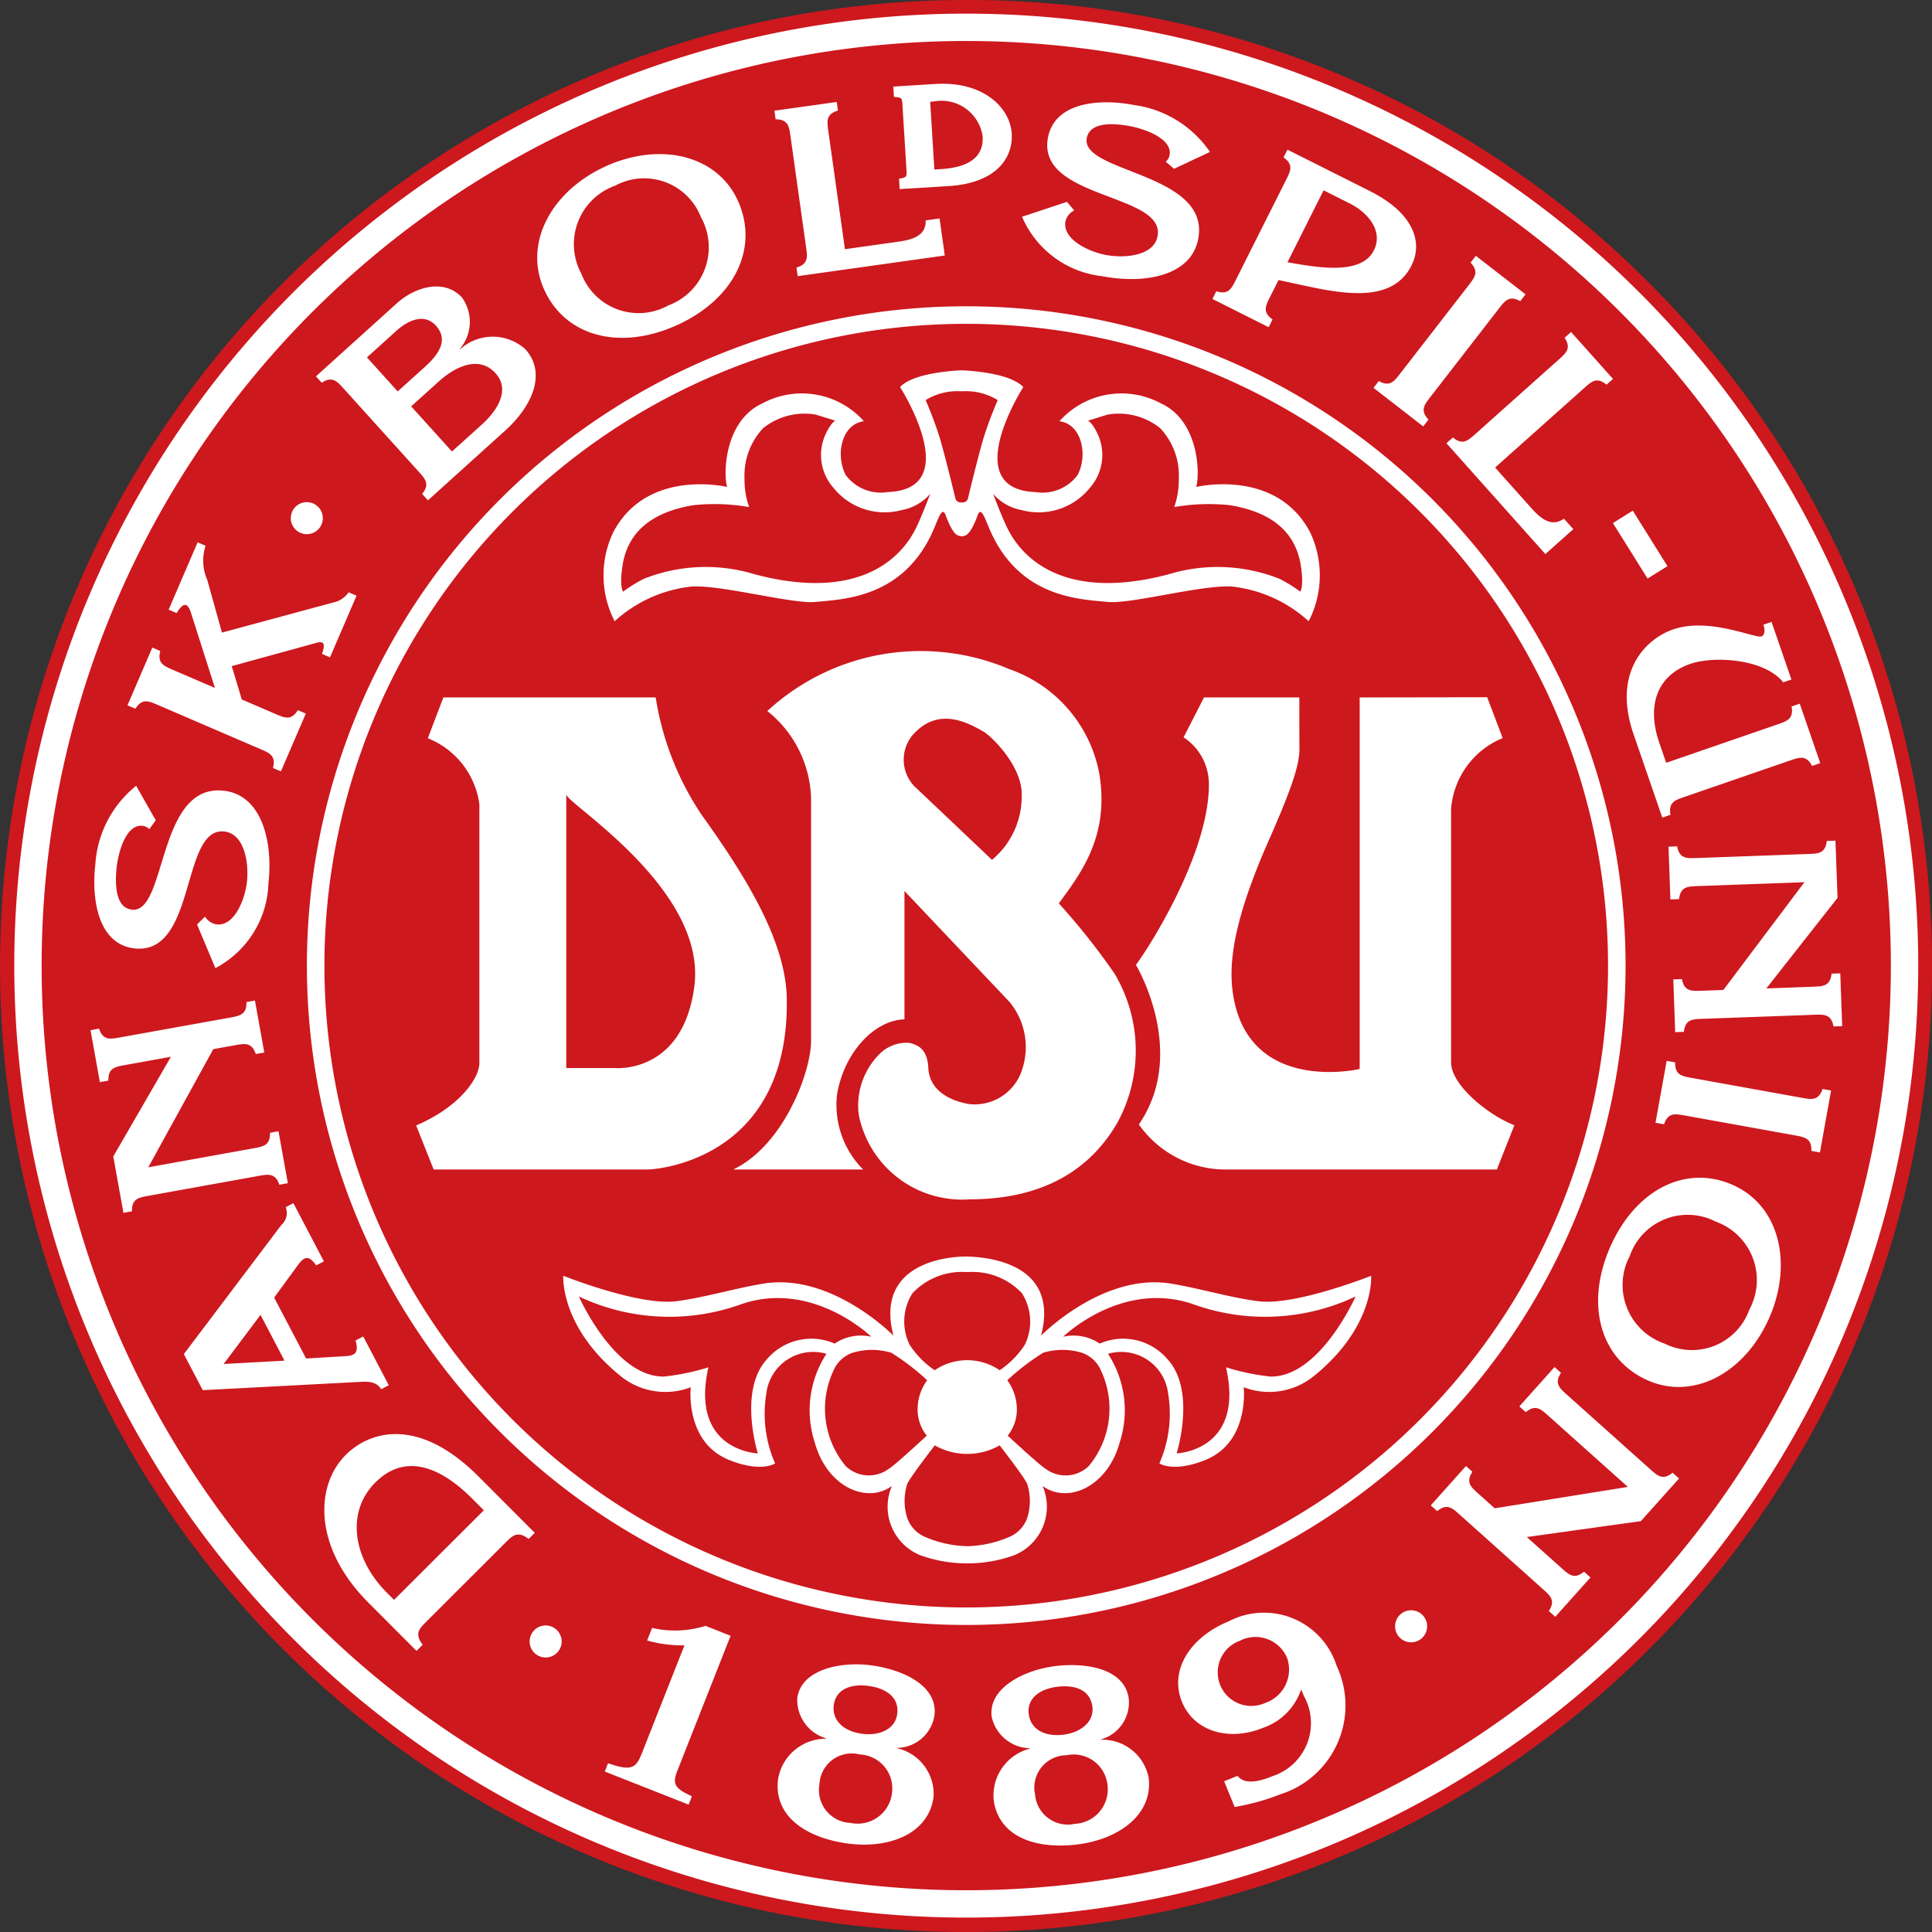 <svg xmlns="http://www.w3.org/2000/svg" viewBox=".47 .5 92.17 92.17"><rect x=".47" y=".5" width="92.17" height="92.17" fill="#333333" stroke="none"/><defs><style>.cls-1{fill:#fff}.cls-2{fill:#cd181e}</style></defs><path d="M46.566.877a45.689 45.689 0 1 0 .002 0h-.001" class="cls-1"/><path d="M46.566.5a46.086 46.086 0 1 0 32.611 13.53l-.037-.037A45.768 45.768 0 0 0 46.566.5m45.417 46.067a45.416 45.416 0 1 1-13.302-32.114 45.417 45.417 0 0 1 13.302 32.114" class="cls-2"/><path d="M46.566 90.678a44.111 44.111 0 1 0-44.11-44.112 44.111 44.111 0 0 0 44.11 44.112" class="cls-2"/><path d="M26.501 79.574a.764.764 0 1 0-.764-.764.764.764 0 0 0 .764.764m41.288-.724a.764.764 0 1 0-.763-.765v.001a.763.763 0 0 0 .762.764M15.107 25.984a.764.764 0 1 0-.764-.764.764.764 0 0 0 .764.764m31.459 52.038a31.455 31.455 0 1 0-31.455-31.455 31.455 31.455 0 0 0 31.455 31.455M15.947 46.567a30.619 30.619 0 1 1 30.62 30.62 30.619 30.619 0 0 1-30.62-30.62" class="cls-1"/><path d="M33.92 39.34a13.915 13.915 0 0 1-2.169-5.567H21.622l-.742 1.948a3.951 3.951 0 0 1 2.46 3.15V51.22c0 .691-.917 2.077-3.017 2.971l.835 2.103H31.32c.744 0 6.828-.645 6.684-8.182-.055-2.826-2.122-6.035-4.085-8.771m-.324 8.214c-.549 4.223-3.806 3.898-3.806 3.898h-2.304V38.399c0 .43 6.713 4.515 6.11 9.156" class="cls-1"/><path d="M53.642 46.951a32.18 32.18 0 0 0-2.66-3.354c1.119-1.508 2.408-3.262 1.936-6.164a6.55 6.55 0 0 0-4.288-5.007 10.789 10.789 0 0 0-11.554 1.995 5.52 5.52 0 0 1 2.088 4.13v11.606c0 1.467-1.294 4.976-3.713 6.137h6.197a4.368 4.368 0 0 1-1.244-3.589c.333-1.965 1.745-3.527 3.215-3.575v-6.123l5.01 5.29a3.379 3.379 0 0 1 .612 3.201 2.371 2.371 0 0 1-2.56 1.671c-1.074-.195-1.878-.749-1.924-1.723s-.568-1.1-.892-1.193a1.832 1.832 0 0 0-1.36.457 3.48 3.48 0 0 0-1.067 2.97 5.026 5.026 0 0 0 5.29 4.037c2.83 0 5.475-.928 7.054-3.666a7.175 7.175 0 0 0-.14-7.1m-4.43-8.472a3.925 3.925 0 0 1-1.417 3.042s-3.254-3.088-3.573-3.388a1.83 1.83 0 0 1-.047-2.737c1.197-1.17 2.58-.354 3.232.018.348.2 1.867 1.655 1.806 3.065" class="cls-1"/><path d="M62.457 33.772H57.91l-.974 1.902a2.675 2.675 0 0 1 1.206 2.182c.046 3.201-2.692 7.61-3.48 8.677 0 0 2.505 4.162.14 7.611a5.056 5.056 0 0 0 4.13 2.15H71.88l.836-2.112c-1.23-.475-3.019-1.909-3.019-2.999V39.087a3.985 3.985 0 0 1 2.461-3.375l-.74-1.949-6.082.01v17.725s-5.2 1.218-6.02-3.434c-.28-1.578.014-3.7 1.703-7.517 1.597-3.607 1.44-3.985 1.44-4.749ZM19.27 76.825l-.35-.35c-1.609-1.611-1.964-3.832-.542-5.251 1.407-1.405 3.073-.777 4.616.768l.558.56Zm6.712-3.198-2.678-2.683c-2.943-2.95-5.262-2.11-6.337-1.038-1.453 1.45-1.585 4.384 1.084 7.058l2.29 2.295.293-.292c-.401-.528-.164-.765.176-1.104l3.776-3.77c.34-.34.577-.576 1.104-.175Zm-11.939-8.215-2.904.16 1.76-2.343ZM9.241 65.1l.902 1.721 7.408-.39c.345-.014.851-.083 1.101.346l.366-.192-1.219-2.326-.366.192c.168.608-.033.729-.539.751l-1.82.108-1.525-2.906 1.094-1.496c.3-.415.517-.603.912-.04l.367-.192-1.455-2.777-.367.192a.759.759 0 0 1-.21.852Zm-1.697-8.912 5.02-.905c.473-.085.803-.145.786-.741l.406-.074.447 2.479-.406.074c-.193-.564-.522-.505-.995-.42l-5.25.947c-.473.085-.802.144-.786.74l-.407.073-.485-2.69 2.75-4.755-2.198.396c-.472.085-.802.145-.785.74l-.406.074-.447-2.478.406-.074c.193.564.522.505.995.419l5.251-.945c.473-.086.803-.145.786-.741l.406-.074.447 2.479-.406.073c-.193-.564-.522-.505-.995-.42l-1.033.187Zm2.327-11.584.38-.374a.813.813 0 0 0 .542.37c.865.1 1.361-1.191 1.456-2.016.107-.945-.129-2.307-1.073-2.415-2.096-.24-1.306 5.918-4.3 5.575-1.698-.194-2.054-2.284-1.858-4.001a5.227 5.227 0 0 1 1.948-3.755l.934 1.644-.306.424a.523.523 0 0 0-.319-.158c-.788-.09-1.152 1.23-1.237 1.96-.086.76-.087 1.947.723 2.039 1.686.193 1.186-6.04 4.39-5.673 1.842.21 2.345 2.493 2.125 4.41a4.729 4.729 0 0 1-2.532 4.052Zm6.496-15.361a1.138 1.138 0 0 0 .732-.487l.38.164-1.266 2.94-.379-.163c.212-.609-.009-.6-.299-.52l-4.01 1.102.481 1.591 1.61.693c.441.19.75.323 1.064-.184l.38.164-1.188 2.757-.379-.163c.152-.577-.157-.71-.597-.899l-4.902-2.109c-.44-.19-.748-.323-1.063.183l-.379-.163 1.185-2.756.38.164c-.15.576.156.708.598.898l2.01.865-1.15-3.6c-.178-.545-.4-.422-.68.028l-.379-.164 1.382-3.211.38.163a2.292 2.292 0 0 0 .083 1.64l.698 2.503Zm5.665-7.203-1.946-2.153 1.303-1.177c.884-.799 1.977-1.228 2.725-.4.681.754.145 1.72-.651 2.438Zm-1.146 2.33 3.698-3.34c1.252-1.132 1.989-2.715.95-3.867a2.317 2.317 0 0 0-3.11-.003l-.015-.018a1.985 1.985 0 0 0 .106-2.441c-.816-.904-2.2-.556-3.124.278l-3.848 3.475.277.307c.497-.329.722-.08 1.044.276l3.576 3.96c.321.356.546.604.169 1.066Zm-1.443-5.196-1.467-1.623 1.402-1.267c.607-.547 1.358-.834 1.889-.246.592.654.174 1.332-.511 1.951Zm12.902-4.099a2.923 2.923 0 0 1-4.142-1.521 2.96 2.96 0 0 1 1.617-4.197 2.905 2.905 0 0 1 4.087 1.497 2.957 2.957 0 0 1-1.562 4.22m.411.943c2.747-1.241 3.94-3.678 2.918-5.937-.988-2.187-3.712-2.817-6.289-1.654-2.612 1.18-3.955 3.674-2.954 5.89 1.016 2.249 3.627 2.92 6.325 1.7m5.711-2.75c.57-.17.525-.503.458-.977l-.742-5.285c-.066-.474-.113-.806-.71-.813l-.057-.409 2.972-.417.057.41c-.57.17-.525.501-.458.977l.792 5.637 2.546-.358c.717-.1 1.325-.298 1.306-1.016l.663-.093.248 1.768-7.017.985Zm12.905-3.136.344.409a.813.813 0 0 0-.414.51c-.165.856 1.084 1.45 1.899 1.609.934.18 2.31.05 2.491-.881.402-2.072-5.799-1.762-5.225-4.721.326-1.677 2.437-1.87 4.135-1.541a5.228 5.228 0 0 1 3.592 2.234l-1.713.804-.398-.34a.524.524 0 0 0 .183-.305c.15-.777-1.137-1.244-1.86-1.384-.75-.146-1.932-.24-2.088.56-.323 1.666 5.929 1.653 5.314 4.82-.353 1.819-2.668 2.142-4.562 1.775a4.729 4.729 0 0 1-3.842-2.838Zm12.243-.55 1.233.619c.958.481 1.606 1.369 1.165 2.247-.616 1.226-2.797.793-4.122.566Zm-.88 4.555c1.909.409 4.185.803 5.07-.964.568-1.127.095-2.513-1.988-3.559L61.89 7.64l-.185.369c.486.345.336.644.12 1.073l-2.395 4.769c-.216.428-.365.728-.932.543l-.186.369 2.682 1.347.186-.369c-.487-.345-.337-.644-.121-1.073l.406-.808Zm5.973 5.305c-.294.379-.499.644-.088 1.076l-.253.326-2.372-1.838.254-.326c.52.29.725.026 1.018-.354l3.27-4.218c.293-.379.5-.644.088-1.075l.252-.327 2.372 1.838-.253.327c-.52-.291-.726-.026-1.019.353Zm1.076 1.93c.46.38.71.158 1.067-.161l3.981-3.554c.358-.32.608-.542.282-1.041l.307-.276 2 2.239-.309.275c-.459-.38-.71-.157-1.067.163l-4.248 3.79 1.713 1.919c.481.54.984.936 1.57.52l.447.5-1.332 1.189-4.719-5.287Zm7.633 4.085.948-.593 1.655 2.648-.948.592zm7.861 9.602c.453-.156.769-.266.662-.852l.39-.135.979 2.837-.39.135c-.277-.528-.594-.418-1.047-.262l-5.045 1.739c-.454.157-.77.266-.662.852l-.391.135-1.371-3.977c-1.031-2.988.6-4.557 1.888-5.002 1.72-.592 3.906.439 4.212.334.19-.066.164-.383.092-.557l.39-.134.948 2.748-.39.135c-.896-1.123-3.287-1.276-4.437-.88-1.54.532-2.108 1.933-1.474 3.769l.327.949Zm1.275 7.531-5.097.185c-.48.018-.815.03-.883.622l-.413.014-.09-2.516.412-.015c.111.586.445.574.924.556l5.333-.193c.48-.017.815-.029.882-.622l.413-.015.1 2.731-3.397 4.32 2.231-.082c.481-.018.815-.03.882-.622l.414-.015.091 2.517-.413.015c-.11-.585-.444-.574-.924-.556l-5.333.193c-.48.018-.815.03-.882.622l-.414.014-.09-2.516.412-.015c.111.586.445.574.925.556l1.05-.037Zm-5.703 11.13c-.472-.085-.801-.145-.993.419l-.408-.073.533-2.953.406.073c-.017.597.313.656.785.74l5.252.948c.472.086.801.145.994-.42l.407.074-.532 2.954-.407-.075c.016-.595-.313-.655-.786-.74Zm-2.628 6.7a2.923 2.923 0 0 1 4.096-1.64 2.96 2.96 0 0 1 1.608 4.2 2.906 2.906 0 0 1-4.04 1.622 2.957 2.957 0 0 1-1.664-4.182m-.935-.425c-1.21 2.76-.466 5.37 1.803 6.365 2.2.963 4.645-.392 5.782-2.979 1.151-2.626.481-5.378-1.748-6.355-2.259-.99-4.648.258-5.837 2.97m.843 11.442-3.802-3.402c-.358-.32-.607-.543-1.067-.164l-.307-.275 1.679-1.877.307.276c-.326.499-.077.722.281 1.042l3.977 3.558c.357.32.607.544 1.066.165l.309.274-1.823 2.036-5.441.759 1.664 1.487c.357.32.606.544 1.065.165l.309.276-1.68 1.876-.308-.275c.328-.5.078-.723-.28-1.043l-3.977-3.56c-.357-.318-.607-.542-1.066-.162l-.308-.275 1.679-1.877.308.275c-.327.499-.077.722.281 1.042l.782.7Zm-42.805 7.101-2.55 6.465c-.244.622-.089.832.705 1.193l-.157.398-4-1.578.156-.397c1.174.414 1.35.198 1.631-.52l2.013-5.104a6.18 6.18 0 0 1-1.78-.23l.236-.6a4.913 4.913 0 0 0 2.55-.098Zm4.238 7.093a1.54 1.54 0 0 1 1.92-1.43 1.623 1.623 0 0 1 1.555 1.69q-.004.077-.014.153a1.65 1.65 0 0 1-1.828 1.448q-.081-.009-.161-.026a1.567 1.567 0 0 1-1.472-1.835m.304-2.18a2.31 2.31 0 0 0-2.275 1.906c-.241 1.805 1.367 2.83 3.327 3.093 1.974.263 3.855-.464 4.089-2.224a2.244 2.244 0 0 0-1.755-2.326l.003-.022-.002.01a1.831 1.831 0 0 0 1.793-1.527c.194-1.462-1.546-2.217-3.013-2.412-1.44-.192-3.344.184-3.528 1.565a1.908 1.908 0 0 0 1.364 1.914Zm2.023-2.521c.89.118 1.487.569 1.383 1.345-.097.732-.864 1.048-1.673.94-.877-.115-1.45-.634-1.352-1.375.1-.743.806-1.021 1.642-.91m7.96 5.181a1.54 1.54 0 0 1 1.492-1.871 1.623 1.623 0 0 1 1.934 1.237c.011.05.02.102.026.154a1.648 1.648 0 0 1-1.397 1.865q-.082.011-.164.015a1.565 1.565 0 0 1-1.891-1.4m-.261-2.184a2.31 2.31 0 0 0-1.716 2.422c.229 1.806 2.044 2.391 4.007 2.144 1.975-.249 3.61-1.431 3.387-3.192a2.242 2.242 0 0 0-2.289-1.802l-.004-.023.002.011a1.832 1.832 0 0 0 1.345-1.934c-.185-1.464-2.061-1.75-3.528-1.565-1.441.182-3.188 1.03-3.013 2.413a1.908 1.908 0 0 0 1.806 1.503Zm1.314-2.954c.892-.112 1.583.173 1.681.95.092.732-.57 1.234-1.379 1.335-.878.11-1.564-.244-1.657-.988-.094-.742.519-1.192 1.355-1.297m8.721-2.198a1.633 1.633 0 0 1 2.197.71q.031.06.057.124a1.683 1.683 0 0 1-1.052 2.135l-.003.002a1.603 1.603 0 0 1-1.313-2.925q.056-.025.115-.046m3.05 2.637a2.661 2.661 0 0 1-1.513 3.83c-.537.219-1.297.443-1.652-.021l-.64.26.502 1.227a11.239 11.239 0 0 0 2.2-.612 4.447 4.447 0 0 0 2.667-6.12 3.64 3.64 0 0 0-5.156-2.124c-1.792.732-2.854 2.299-2.223 3.846.568 1.386 2.215 1.908 3.879 1.228a2.91 2.91 0 0 0 1.792-1.791l.026-.011Z" class="cls-1"/><path d="M48.736 6.872c-.077-1.251-1.377-2.506-3.634-2.366l-1.88.116-.135.009.008.136.015.24.007.118.119.009c.265.02.27.094.286.373l.193 3.093c.016.278.022.353-.238.405l-.117.023.007.119.015.24.008.136.136-.01 2.197-.135c2.327-.144 3.082-1.39 3.013-2.506m-3.69 1.716-.2-3.233.152-.011a1.988 1.988 0 0 1 2.335 1.566l.015.087c.06.957-.606 1.486-1.98 1.57Zm1.302 9.579s-2.253.061-2.94.798c0 0 3.131 4.876-.59 5.01a2.077 2.077 0 0 1-2.004-.819c-.497-.956-.195-2.425.87-2.56a3.963 3.963 0 0 0-4.857-.843c-1.767.81-1.866 3.29-1.669 3.978 0 0-3.818-.92-5.438 2.172a4.79 4.79 0 0 0 .073 4.235 6.48 6.48 0 0 1 3.461-1.63c1.232-.223 4.958.822 6.114.71 1.326-.13 4.181-.185 5.606-3.376.253-.568.44-1.223.61-.762.29.786.503.956.623.974a.351.351 0 0 0 .141.031.347.347 0 0 0 .141-.03c.12-.019.333-.189.623-.975.17-.46.357.194.61.762 1.425 3.191 4.28 3.246 5.606 3.375 1.155.113 4.881-.932 6.114-.71a6.48 6.48 0 0 1 3.461 1.631 4.794 4.794 0 0 0 .074-4.235c-1.62-3.093-5.439-2.172-5.439-2.172.197-.688.098-3.168-1.669-3.978a3.963 3.963 0 0 0-4.856.843c1.064.135 1.366 1.604.87 2.56a2.077 2.077 0 0 1-2.005.82c-3.72-.135-.589-5.01-.589-5.01-.688-.738-2.94-.799-2.94-.799" class="cls-1"/><path d="M62.526 27.47c-.224-1.413-1.174-2.51-3.396-2.871a9.706 9.706 0 0 0-2.64.091 4.024 4.024 0 0 0 .218-1.365 3.286 3.286 0 0 0-.894-2.402 3.155 3.155 0 0 0-2.503-.644l-.934.289s.214.087.491.709a2.368 2.368 0 0 1-.393 2.483 3.134 3.134 0 0 1-3.263 1.075 2.368 2.368 0 0 1-1.364-.775c0-.001.411 1.085.655 1.582.28.57 1.841 3.797 7.693 2.263a8.012 8.012 0 0 1 5.323.211 7 7 0 0 1 .98.609s.191-.218.027-1.255m-32.356 0c.224-1.413 1.174-2.51 3.397-2.871a9.706 9.706 0 0 1 2.64.091 4 4 0 0 1-.218-1.365 3.289 3.289 0 0 1 .893-2.402 3.156 3.156 0 0 1 2.503-.644l.934.289s-.213.087-.49.709a2.365 2.365 0 0 0 .392 2.483 3.135 3.135 0 0 0 3.263 1.075 2.365 2.365 0 0 0 1.364-.775c.002-.001-.411 1.085-.654 1.582-.281.57-1.841 3.797-7.693 2.263a8.01 8.01 0 0 0-5.323.211 6.994 6.994 0 0 0-.98.609s-.191-.218-.027-1.255m16.124-3a.257.257 0 0 1-.25-.208s-.516-2.138-.76-2.929-.655-1.746-.655-1.746a2.889 2.889 0 0 1 1.665-.421h.106a2.894 2.894 0 0 1 1.666.421s-.41.955-.655 1.746-.76 2.929-.76 2.929a.257.257 0 0 1-.25.208Z" class="cls-2"/><path d="M46.614 75.083a6.495 6.495 0 0 1-2.262-.396 2.498 2.498 0 0 1-1.344-3.267l.012-.028c-1.2.873-3.1.046-3.683-2.087a4.934 4.934 0 0 1 .56-4.217 2.25 2.25 0 0 0-2.87 1.907 5.907 5.907 0 0 0 .42 3.32s-.664.454-2.192-.164c-2.13-.86-1.831-3.47-1.831-3.47a3.385 3.385 0 0 1-3.36-.544c-2.897-2.352-2.72-4.774-2.72-4.774s3.59 1.433 5.363 1.217c1.298-.158 2.893-.636 4.202-.845 3.247-.519 6.184 2.484 6.184 2.484-.934-3.592 2.845-3.79 3.52-3.772s4.456.18 3.523 3.772c0 0 2.937-3.003 6.183-2.484 1.309.21 2.904.687 4.2.845 1.774.216 5.365-1.217 5.365-1.217s.178 2.422-2.721 4.774a3.385 3.385 0 0 1-3.36.544s.3 2.61-1.83 3.47c-1.528.618-2.193.164-2.193.164a5.89 5.89 0 0 0 .42-3.32 2.25 2.25 0 0 0-2.87-1.907 4.935 4.935 0 0 1 .56 4.217c-.582 2.133-2.482 2.96-3.681 2.087a2.498 2.498 0 0 1-1.305 3.283l-.028.012a6.495 6.495 0 0 1-2.262.396" class="cls-1"/><path d="M35.844 62.716c3.403-1.164 6.193 1.555 6.193 1.555a2.243 2.243 0 0 0-1.746.327 2.783 2.783 0 0 0-3.247.764c-1.36 1.507-.42 4.475-.42 4.475s-3.263-.11-2.357-4.107a10.845 10.845 0 0 1-2.122.441c-2.353.034-4.058-3.819-4.058-3.819a10.104 10.104 0 0 0 7.757.364m16.262 2.327a3.184 3.184 0 0 0-1.87-.007 11.132 11.132 0 0 0-1.711 1.312 2.347 2.347 0 0 1 .456 1.334 1.998 1.998 0 0 1-.436 1.309s1.556 1.445 1.808 1.58a1.59 1.59 0 0 0 2.059-.13 4.28 4.28 0 0 0 .589-4.541 1.544 1.544 0 0 0-.895-.857" class="cls-2"/><path d="M57.383 62.716c-3.403-1.164-6.193 1.555-6.193 1.555a2.243 2.243 0 0 1 1.746.327 2.783 2.783 0 0 1 3.247.764c1.362 1.507.42 4.475.42 4.475s3.263-.11 2.357-4.107a10.86 10.86 0 0 0 2.122.441c2.353.034 4.058-3.819 4.058-3.819a10.104 10.104 0 0 1-7.757.364m-16.261 2.327a3.184 3.184 0 0 1 1.87-.007 11.19 11.19 0 0 1 1.71 1.312 2.345 2.345 0 0 0-.455 1.334 1.998 1.998 0 0 0 .436 1.309s-1.556 1.445-1.81 1.58a1.591 1.591 0 0 1-2.058-.13 4.282 4.282 0 0 1-.588-4.541 1.543 1.543 0 0 1 .895-.857m8.105-2.845a3.249 3.249 0 0 0-2.578-1.012h-.068A3.25 3.25 0 0 0 44 62.198a2.521 2.521 0 0 0-.135 2.455 4.226 4.226 0 0 0 1.198 1.217 2.744 2.744 0 0 1 3.098 0 4.211 4.211 0 0 0 1.2-1.217 2.519 2.519 0 0 0-.136-2.455m.247 9.084c-.197-.394-1.31-1.828-1.31-1.828a3.143 3.143 0 0 1-3.097 0s-1.112 1.434-1.309 1.828a2.662 2.662 0 0 0 .001 1.65 1.542 1.542 0 0 0 .856.894 5.343 5.343 0 0 0 1.967.437v.002a.344.344 0 0 0 .033-.002l.034.002v-.002a5.325 5.325 0 0 0 1.966-.437 1.545 1.545 0 0 0 .858-.895 2.677 2.677 0 0 0 .001-1.649" class="cls-2"/></svg>